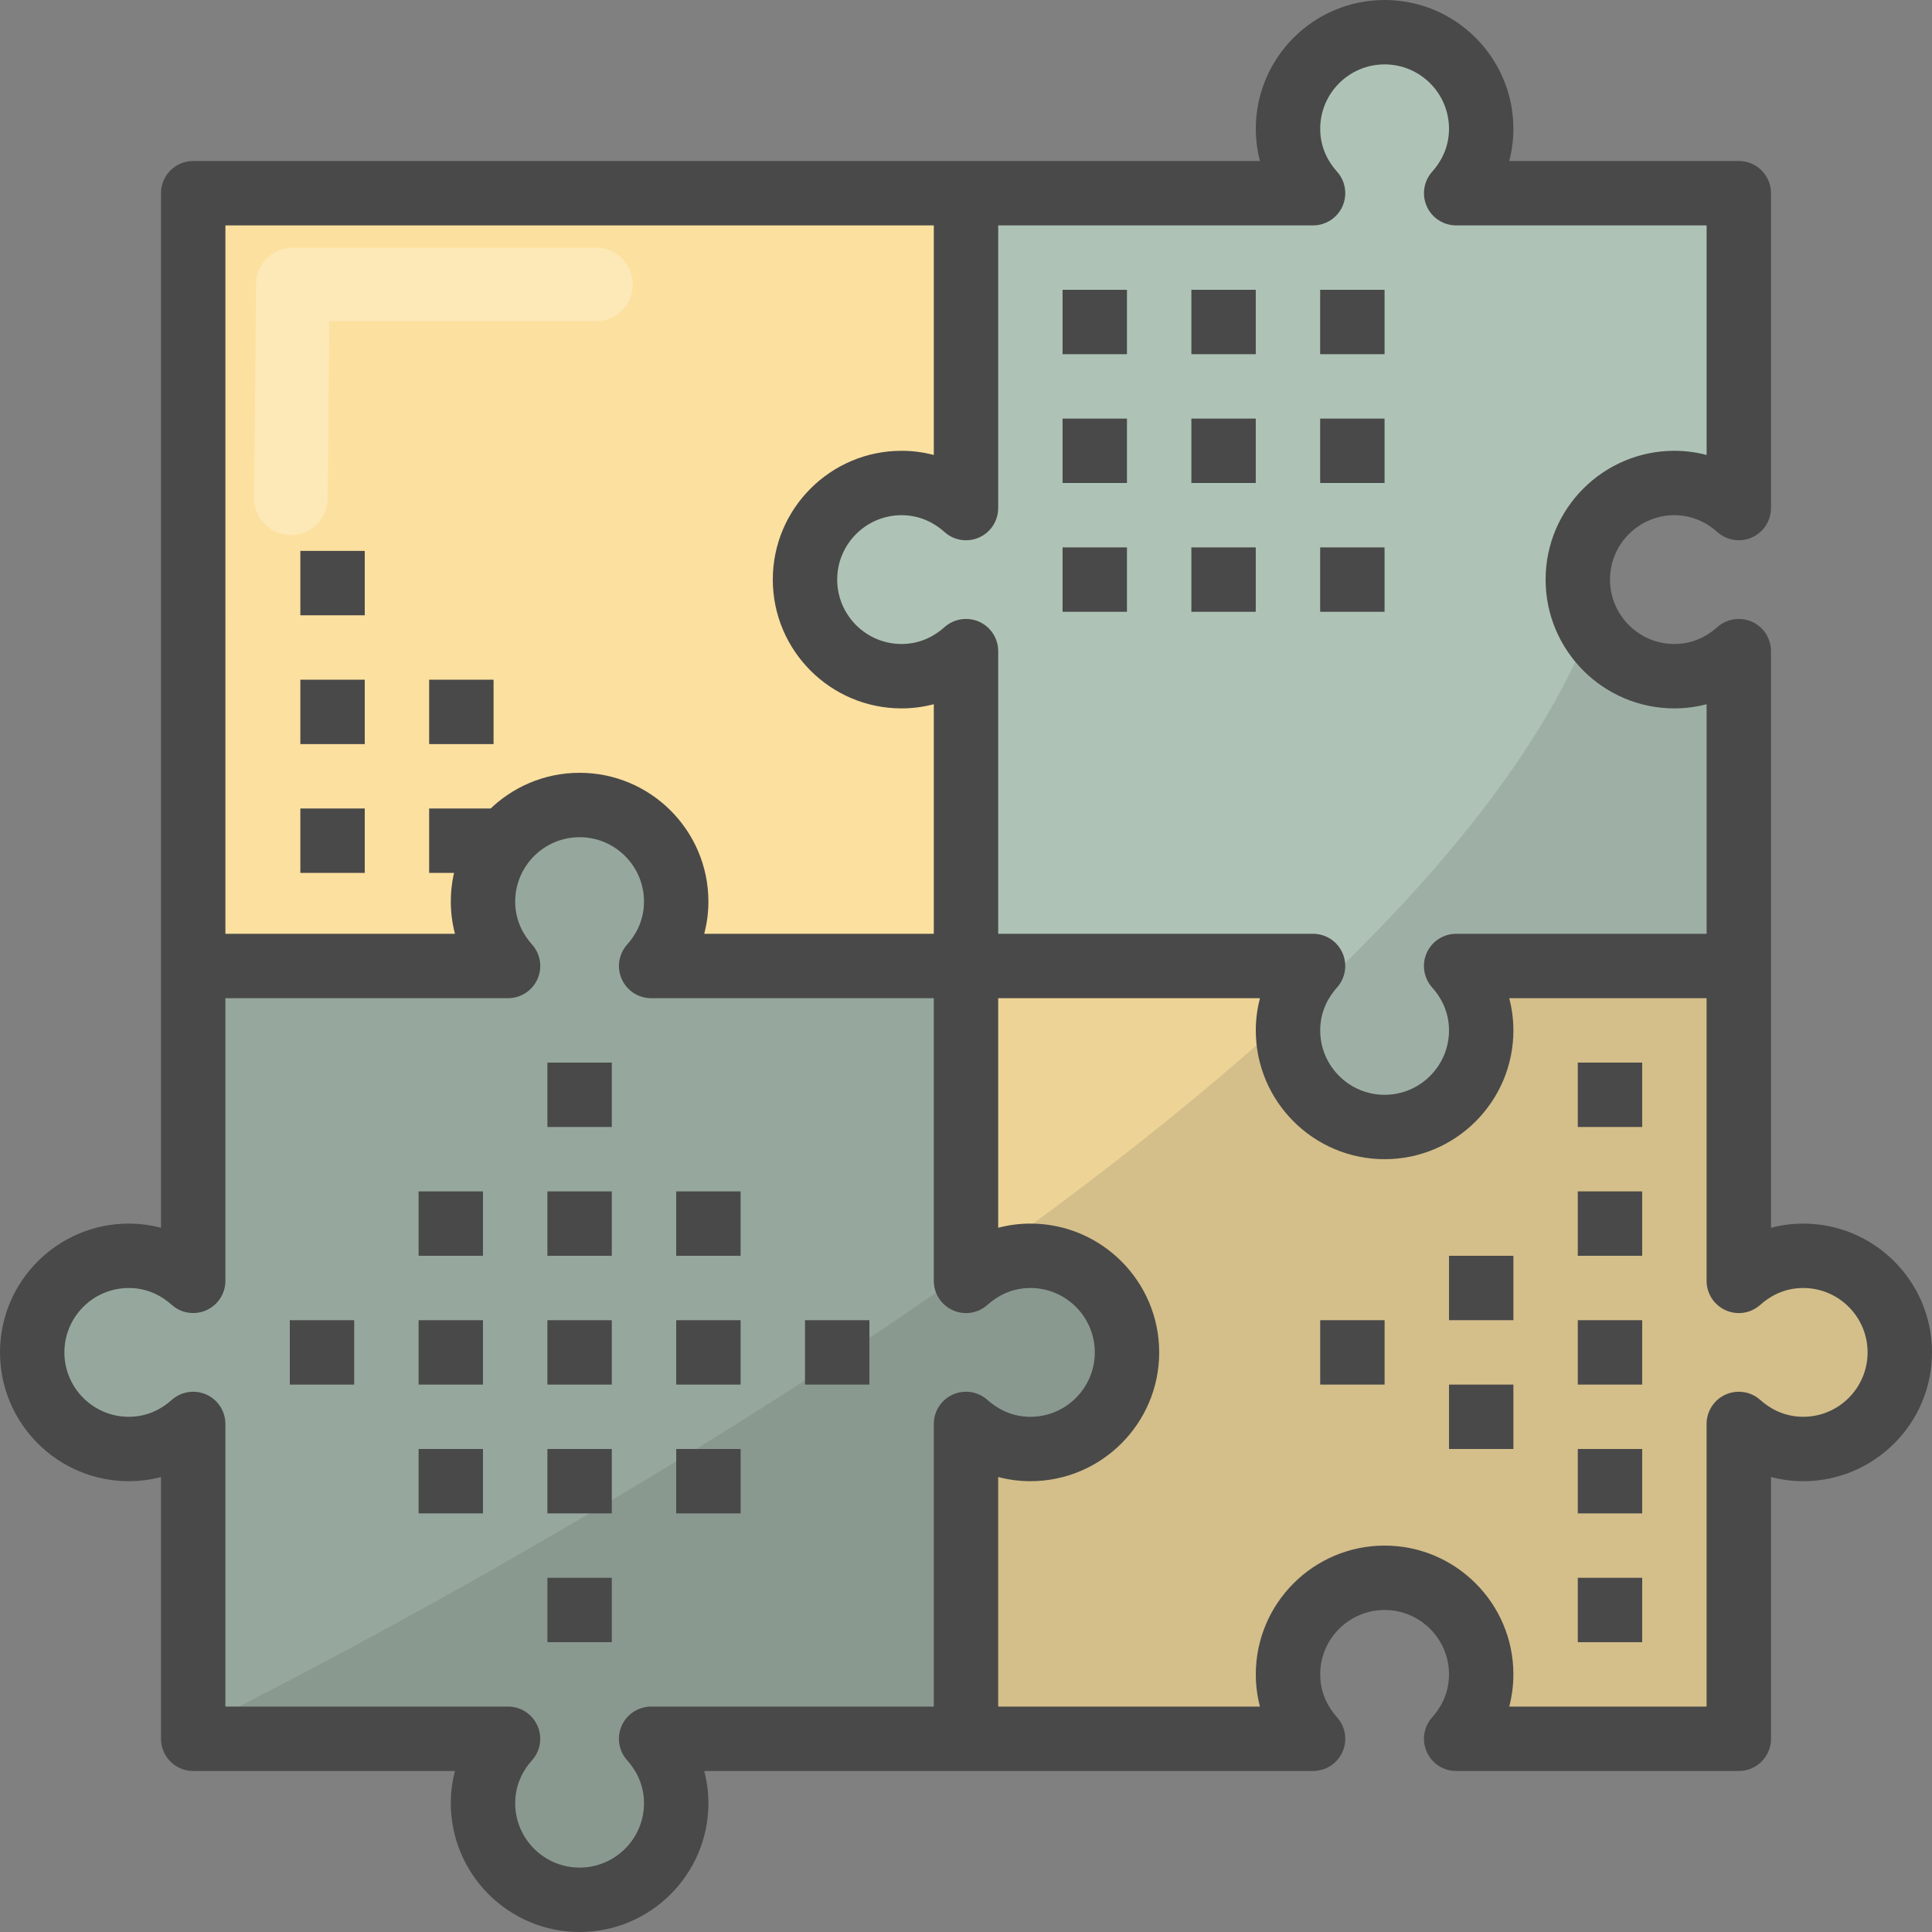 <?xml version="1.0" encoding="utf-8"?>
<!-- Generator: Adobe Illustrator 16.0.0, SVG Export Plug-In . SVG Version: 6.00 Build 0)  -->
<!DOCTYPE svg PUBLIC "-//W3C//DTD SVG 1.1//EN" "http://www.w3.org/Graphics/SVG/1.1/DTD/svg11.dtd">
<svg version="1.1" id="Calque_1" xmlns="http://www.w3.org/2000/svg" xmlns:xlink="http://www.w3.org/1999/xlink" x="0px" y="0px"
	 width="367.519px" height="367.518px" viewBox="3138.777 -1029.607 367.519 367.518"
	 enable-background="new 3138.777 -1029.607 367.519 367.518" xml:space="preserve">
<rect x="3138.777" y="-1029.607" width="367.519" height="367.518" fill="#808080" stroke="none"/>
<g>
	<polygon fill="#96A89D" points="3174.399,-846.424 3236.303,-844.688 3231.096,-866.673 3243.245,-873.037 3253.081,-874.772 
		3269.858,-864.937 3266.387,-845.267 3324.819,-846.424 3324.241,-789.148 3341.597,-789.148 3349.696,-781.627 3353.167,-767.743 
		3344.489,-756.75 3323.083,-756.172 3322.505,-700.632 3263.494,-697.739 3264.072,-680.962 3255.973,-667.077 3242.088,-671.126 
		3232.253,-679.805 3233.41,-700.632 3175.556,-700.632 3173.242,-757.907 3158.778,-755.593 3142.001,-768.9 3149.521,-783.363 
		3162.25,-789.727 3175.556,-789.727 	"/>
	<polygon fill="#EDD396" points="3323.083,-846.424 3386.145,-847.581 3383.83,-826.753 3391.93,-816.34 3409.864,-816.34 
		3422.593,-827.911 3420.278,-845.267 3468.297,-846.424 3468.875,-790.884 3487.389,-789.727 3500.116,-775.842 3496.646,-759.064 
		3475.817,-753.857 3470.032,-759.643 3468.297,-697.739 3416.807,-698.896 3420.278,-716.831 3402.922,-730.137 3387.88,-726.666 
		3381.517,-712.781 3384.987,-700.632 3322.505,-700.632 3322.505,-759.064 3336.968,-752.122 3347.961,-757.907 3349.696,-774.106 
		3346.804,-790.306 3327.712,-789.148 3320.19,-786.256 	"/>
	<polygon fill="#AEC3B6" points="3319.612,-847.002 3387.88,-847.002 3382.673,-833.118 3389.615,-818.075 3403.501,-816.34 
		3416.807,-820.968 3420.278,-845.267 3468.297,-846.424 3470.61,-905.435 3452.098,-900.807 3441.105,-914.113 3445.155,-930.312 
		3457.884,-938.411 3470.032,-931.469 3467.718,-993.373 3413.914,-992.215 3419.121,-1008.993 3404.079,-1024.614 
		3385.565,-1015.936 3386.145,-993.951 3323.662,-993.373 3323.083,-934.362 3305.149,-936.098 3291.265,-927.419 
		3297.628,-906.592 3319.612,-900.807 	"/>
	<polygon fill="#FCE09F" points="3174.399,-846.424 3231.096,-845.845 3229.938,-864.937 3248.452,-875.351 3265.229,-871.879 
		3263.494,-845.267 3320.77,-847.581 3321.927,-903.121 3304.57,-901.963 3291.842,-915.27 3294.735,-929.733 3308.62,-936.676 
		3320.77,-934.362 3321.927,-993.951 3174.399,-992.794 	"/>
	<path opacity="0.15" fill="#494949" d="M3175.556-700.632c0,0,225.5-109.813,265.506-209.029l11.036,8.854l13.768-2.454
		l4.801,116.019l12.802-3.201l17.603,10.402l-4.801,17.603l-14.402,5.601l-9.602-0.8l-4,56.009l-52.009,4.801l1.601-20.804
		l-11.202-12.002l-16.002,5.601l-9.602,18.403l4,7.201l-121.558,0.688l0.578,16.777l-11.041,11.339l-21.604-6.401l-3.2-19.203
		L3175.556-700.632z"/>
	<g>
		<path fill="#494949" d="M3481.795-796.847c-2.077,0-4.135,0.27-6.126,0.796v-49.798v-59.893c0-2.419-1.421-4.613-3.632-5.599
			c-2.192-0.974-4.784-0.576-6.591,1.041c-1.624,1.458-4.35,3.198-8.154,3.198c-6.754,0-12.25-5.495-12.25-12.251
			s5.496-12.25,12.25-12.25c3.805,0,6.53,1.74,8.154,3.19c1.801,1.623,4.392,2.034,6.591,1.042c2.211-0.979,3.632-3.172,3.632-5.592
			v-59.893c0-3.381-2.744-6.125-6.125-6.125h-43.673c0.526-1.991,0.795-4.049,0.795-6.126c0-13.512-10.988-24.5-24.5-24.5
			c-13.513,0-24.501,10.988-24.501,24.5c0,2.077,0.27,4.135,0.795,6.126h-55.924h-147.007c-3.381,0-6.125,2.745-6.125,6.125v147.007
			v49.798c-1.991-0.526-4.049-0.796-6.126-0.796c-13.511,0-24.501,10.989-24.501,24.501c0,13.513,10.99,24.502,24.501,24.502
			c2.077,0,4.135-0.27,6.126-0.796v49.799c0,3.38,2.744,6.125,6.125,6.125h49.8c-0.527,1.991-0.797,4.049-0.797,6.126
			c0,13.512,10.988,24.501,24.501,24.501s24.501-10.989,24.501-24.501c0-2.077-0.27-4.135-0.796-6.126h49.798h66.02
			c2.418,0,4.611-1.42,5.598-3.632c0.986-2.211,0.576-4.79-1.041-6.591c-1.458-1.624-3.197-4.349-3.197-8.153
			c0-6.756,5.494-12.251,12.251-12.251c6.756,0,12.251,5.495,12.251,12.251c0,3.804-1.741,6.529-3.191,8.153
			c-1.617,1.795-2.029,4.38-1.041,6.591c0.985,2.211,3.173,3.632,5.592,3.632h53.768c3.381,0,6.125-2.744,6.125-6.125v-49.799
			c1.991,0.527,4.049,0.796,6.126,0.796c13.513,0,24.501-10.989,24.501-24.502C3506.296-785.857,3495.308-796.847,3481.795-796.847z
			 M3325.03-927.364c2.211-0.986,3.632-3.179,3.632-5.599v-53.768h59.894c2.418,0,4.611-1.421,5.598-3.632
			c0.986-2.211,0.576-4.791-1.041-6.591c-1.458-1.623-3.197-4.349-3.197-8.154c0-6.755,5.494-12.25,12.251-12.25
			c6.756,0,12.251,5.494,12.251,12.25c0,3.805-1.741,6.531-3.191,8.154c-1.617,1.794-2.029,4.379-1.041,6.591
			c0.985,2.211,3.173,3.632,5.592,3.632h47.642v43.673c-1.99-0.527-4.048-0.796-6.126-0.796c-13.512,0-24.5,10.989-24.5,24.501
			c0,13.513,10.988,24.502,24.5,24.502c2.078,0,4.136-0.271,6.126-0.797v43.674h-47.642c-2.419,0-4.612,1.421-5.599,3.632
			c-0.986,2.211-0.576,4.79,1.04,6.591c1.458,1.624,3.199,4.349,3.199,8.152c0,6.757-5.495,12.251-12.251,12.251
			c-6.757,0-12.251-5.494-12.251-12.251c0-3.803,1.739-6.529,3.191-8.152c1.617-1.795,2.027-4.379,1.041-6.591
			c-0.986-2.211-3.174-3.632-5.592-3.632h-59.894v-53.768c0-2.419-1.421-4.613-3.632-5.599c-2.194-0.974-4.783-0.576-6.591,1.041
			c-1.624,1.458-4.35,3.198-8.153,3.198c-6.756,0-12.251-5.495-12.251-12.251s5.495-12.25,12.251-12.25
			c3.804,0,6.529,1.74,8.153,3.19C3320.239-926.782,3322.831-926.378,3325.03-927.364z M3181.655-986.73h134.756v43.673
			c-1.99-0.527-4.049-0.796-6.125-0.796c-13.513,0-24.501,10.989-24.501,24.501c0,13.513,10.988,24.502,24.501,24.502
			c2.076,0,4.135-0.271,6.125-0.797v43.674h-43.673c0.526-1.991,0.796-4.049,0.796-6.125c0-13.513-10.988-24.501-24.501-24.501
			s-24.501,10.988-24.501,24.501c0,2.077,0.27,4.135,0.797,6.125h-43.674V-986.73z M3320.044-764.333
			c-2.212,0.986-3.633,3.179-3.633,5.598v53.768h-53.768c-2.42,0-4.612,1.421-5.6,3.633c-0.985,2.211-0.575,4.79,1.043,6.591
			c1.457,1.623,3.197,4.349,3.197,8.153c0,6.755-5.494,12.25-12.251,12.25s-12.251-5.495-12.251-12.25
			c0-3.804,1.74-6.53,3.191-8.153c1.617-1.795,2.027-4.38,1.041-6.591c-0.985-2.211-3.172-3.633-5.593-3.633h-53.767v-53.768
			c0-2.419-1.422-4.612-3.633-5.598c-2.193-0.975-4.783-0.576-6.59,1.041c-1.623,1.458-4.35,3.198-8.154,3.198
			c-6.755,0-12.25-5.494-12.25-12.251c0-6.756,5.495-12.25,12.25-12.25c3.805,0,6.531,1.739,8.154,3.191
			c1.8,1.623,4.391,2.027,6.59,1.041c2.211-0.98,3.633-3.173,3.633-5.592v-53.768h53.767c2.421,0,4.612-1.421,5.599-3.632
			c0.987-2.211,0.577-4.79-1.041-6.591c-1.457-1.623-3.197-4.349-3.197-8.152c0-6.756,5.494-12.25,12.251-12.25
			s12.251,5.494,12.251,12.25c0,3.804-1.74,6.529-3.191,8.152c-1.617,1.795-2.027,4.38-1.041,6.591
			c0.985,2.211,3.172,3.632,5.592,3.632h53.768v53.768c0,2.419,1.421,4.612,3.633,5.598c2.211,0.993,4.79,0.582,6.59-1.041
			c1.624-1.458,4.35-3.197,8.154-3.197c6.755,0,12.249,5.494,12.249,12.25c0,6.757-5.494,12.251-12.249,12.251
			c-3.805,0-6.53-1.74-8.154-3.191C3324.834-764.909,3322.249-765.313,3320.044-764.333z M3481.795-760.095
			c-3.805,0-6.53-1.74-8.153-3.191c-1.801-1.623-4.385-2.021-6.591-1.042c-2.212,0.98-3.633,3.173-3.633,5.593v53.768h-37.547
			c0.526-1.99,0.795-4.048,0.795-6.125c0-13.512-10.988-24.501-24.5-24.501c-13.513,0-24.501,10.989-24.501,24.501
			c0,2.077,0.27,4.135,0.795,6.125h-49.798v-43.673c1.991,0.527,4.048,0.796,6.126,0.796c13.512,0,24.5-10.989,24.5-24.502
			c0-13.512-10.988-24.501-24.5-24.501c-2.078,0-4.135,0.27-6.126,0.796v-43.673h49.798c-0.525,1.991-0.795,4.049-0.795,6.125
			c0,13.513,10.988,24.501,24.501,24.501c13.512,0,24.5-10.989,24.5-24.501c0-2.076-0.269-4.134-0.795-6.125h37.547v53.768
			c0,2.419,1.421,4.612,3.633,5.598c2.211,0.993,4.79,0.582,6.591-1.041c1.623-1.458,4.349-3.197,8.153-3.197
			c6.755,0,12.25,5.494,12.25,12.25C3494.045-765.589,3488.55-760.095,3481.795-760.095z"/>
		<rect x="3340.905" y="-974.479" fill="#494949" width="12.251" height="12.25"/>
		<rect x="3365.407" y="-974.479" fill="#494949" width="12.249" height="12.25"/>
		<rect x="3389.907" y="-974.479" fill="#494949" width="12.25" height="12.25"/>
		<rect x="3340.905" y="-949.979" fill="#494949" width="12.251" height="12.25"/>
		<rect x="3365.407" y="-949.979" fill="#494949" width="12.249" height="12.25"/>
		<rect x="3389.907" y="-949.979" fill="#494949" width="12.25" height="12.25"/>
		<rect x="3340.905" y="-925.478" fill="#494949" width="12.251" height="12.251"/>
		<rect x="3365.407" y="-925.478" fill="#494949" width="12.249" height="12.251"/>
		<rect x="3389.907" y="-925.478" fill="#494949" width="12.25" height="12.251"/>
		<rect x="3195.912" y="-924.812" fill="#494949" width="12.251" height="12.251"/>
		<rect x="3195.912" y="-900.31" fill="#494949" width="12.251" height="12.25"/>
		<rect x="3220.414" y="-900.31" fill="#494949" width="12.251" height="12.25"/>
		<rect x="3195.912" y="-875.809" fill="#494949" width="12.251" height="12.25"/>
		<rect x="3220.414" y="-875.809" fill="#494949" width="12.251" height="12.25"/>
		<rect x="3218.407" y="-802.972" fill="#494949" width="12.249" height="12.251"/>
		<rect x="3242.907" y="-802.972" fill="#494949" width="12.25" height="12.251"/>
		<rect x="3267.409" y="-802.972" fill="#494949" width="12.25" height="12.251"/>
		<rect x="3218.407" y="-778.47" fill="#494949" width="12.249" height="12.25"/>
		<rect x="3242.907" y="-778.47" fill="#494949" width="12.25" height="12.25"/>
		<rect x="3267.409" y="-778.47" fill="#494949" width="12.25" height="12.25"/>
		<rect x="3218.407" y="-753.97" fill="#494949" width="12.249" height="12.251"/>
		<rect x="3242.907" y="-753.97" fill="#494949" width="12.25" height="12.251"/>
		<rect x="3267.409" y="-753.97" fill="#494949" width="12.25" height="12.251"/>
		<rect x="3438.917" y="-802.972" fill="#494949" width="12.251" height="12.251"/>
		<rect x="3389.915" y="-778.47" fill="#494949" width="12.251" height="12.25"/>
		<rect x="3414.417" y="-790.721" fill="#494949" width="12.249" height="12.25"/>
		<rect x="3438.917" y="-778.47" fill="#494949" width="12.251" height="12.25"/>
		<rect x="3414.417" y="-766.22" fill="#494949" width="12.249" height="12.25"/>
		<rect x="3438.917" y="-753.97" fill="#494949" width="12.251" height="12.251"/>
		<rect x="3438.917" y="-827.473" fill="#494949" width="12.251" height="12.25"/>
		<rect x="3438.917" y="-729.468" fill="#494949" width="12.251" height="12.25"/>
		<rect x="3242.907" y="-827.473" fill="#494949" width="12.25" height="12.25"/>
		<rect x="3291.911" y="-778.47" fill="#494949" width="12.25" height="12.25"/>
		<rect x="3242.907" y="-729.468" fill="#494949" width="12.25" height="12.25"/>
		<rect x="3193.905" y="-778.47" fill="#494949" width="12.251" height="12.25"/>
	</g>
	
		<polyline opacity="0.25" fill="none" stroke="#FFFFFF" stroke-width="14" stroke-linecap="round" stroke-linejoin="round" stroke-miterlimit="10" points="
		3194.106,-934.836 3194.486,-975.497 3252.151,-975.497 	"/>
</g>
</svg>

